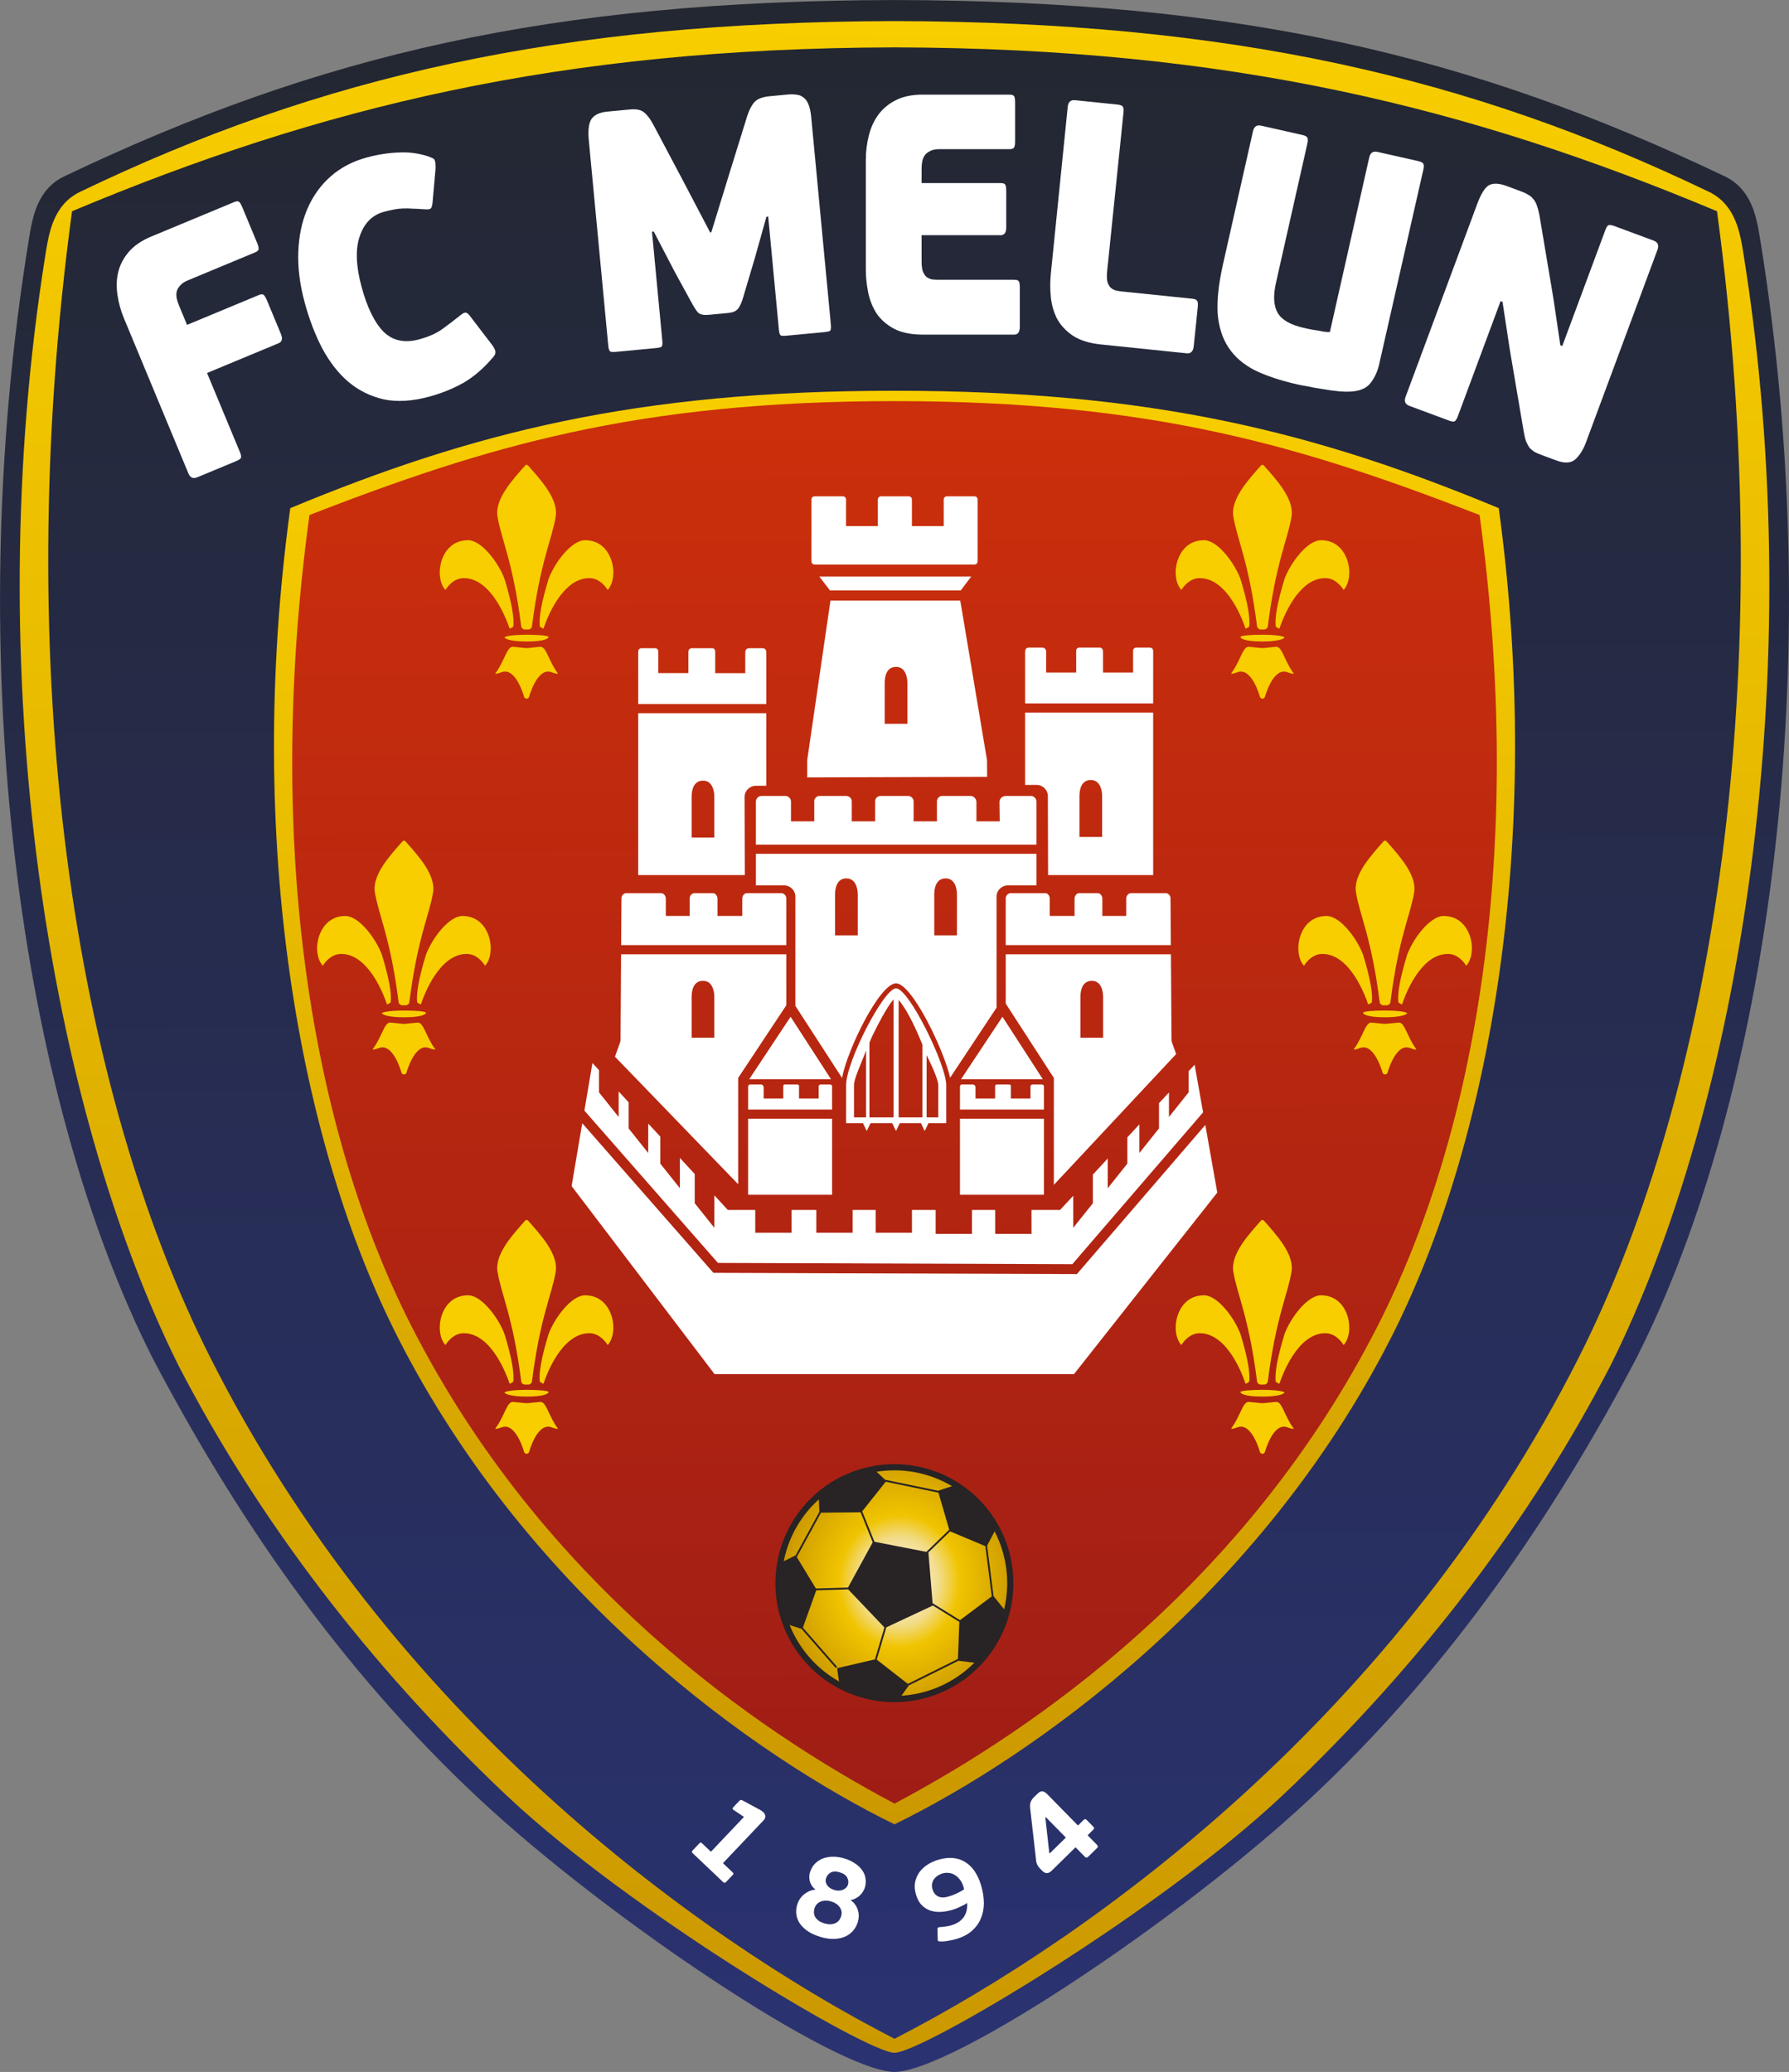 <?xml version="1.0" encoding="UTF-8" standalone="no"?>
<!-- Created with Inkscape (http://www.inkscape.org/) -->

<svg
   id="svg2"
   version="1.1"
   inkscape:version="1.2 (dc2aeda, 2022-05-15)"
   xml:space="preserve"
   width="690.864"
   height="800"
   viewBox="0 0 690.864 800"
   sodipodi:docname="Logo FC Melun.svg"
   xmlns:inkscape="http://www.inkscape.org/namespaces/inkscape"
   xmlns:sodipodi="http://sodipodi.sourceforge.net/DTD/sodipodi-0.dtd"
   xmlns:xlink="http://www.w3.org/1999/xlink"
   xmlns="http://www.w3.org/2000/svg"
   xmlns:svg="http://www.w3.org/2000/svg"
   xmlns:rdf="http://www.w3.org/1999/02/22-rdf-syntax-ns#"
   xmlns:cc="http://creativecommons.org/ns#"
   xmlns:dc="http://purl.org/dc/elements/1.1/"><rect x="0" y="0" width="690.864" height="800" fill="#808080" stroke="none"/><defs
     id="defs6"><linearGradient
       inkscape:collect="always"
       id="linearGradient19167"><stop
         style="stop-color:#ffffff;stop-opacity:1"
         offset="0"
         id="stop19163" /><stop
         style="stop-color:#f2dc8a;stop-opacity:1"
         offset="0.353"
         id="stop26694" /><stop
         style="stop-color:#f0c400;stop-opacity:1"
         offset="0.531"
         id="stop19171" /><stop
         style="stop-color:#cd9b00;stop-opacity:1"
         offset="1"
         id="stop19165" /></linearGradient><linearGradient
       inkscape:collect="always"
       id="linearGradient12782"><stop
         style="stop-color:#cc2f0b;stop-opacity:1"
         offset="0"
         id="stop12778" /><stop
         style="stop-color:#9f1d16;stop-opacity:1"
         offset="1"
         id="stop12780" /></linearGradient><linearGradient
       inkscape:collect="always"
       id="linearGradient9679"><stop
         style="stop-color:#f8ce00;stop-opacity:1;"
         offset="0"
         id="stop9675" /><stop
         style="stop-color:#cb9800;stop-opacity:1"
         offset="1"
         id="stop9677" /></linearGradient><linearGradient
       inkscape:collect="always"
       id="linearGradient5645"><stop
         style="stop-color:#232730;stop-opacity:1"
         offset="0"
         id="stop5641" /><stop
         style="stop-color:#2a3271;stop-opacity:1"
         offset="1"
         id="stop5643" /></linearGradient><linearGradient
       inkscape:collect="always"
       xlink:href="#linearGradient5645"
       id="linearGradient5647"
       x1="-306.222"
       y1="690.428"
       x2="-305.14"
       y2="54.654"
       gradientUnits="userSpaceOnUse" /><linearGradient
       inkscape:collect="always"
       xlink:href="#linearGradient9679"
       id="linearGradient9681"
       x1="-298.653"
       y1="683.94"
       x2="-304.059"
       y2="54.654"
       gradientUnits="userSpaceOnUse" /><linearGradient
       inkscape:collect="always"
       xlink:href="#linearGradient12782"
       id="linearGradient12784"
       x1="-306.238"
       y1="566.253"
       x2="-304.709"
       y2="128.161"
       gradientUnits="userSpaceOnUse" /><linearGradient
       inkscape:collect="always"
       xlink:href="#linearGradient9679"
       id="linearGradient14404"
       x1="-307.767"
       y1="570.076"
       x2="-308.532"
       y2="125.868"
       gradientUnits="userSpaceOnUse" /><radialGradient
       inkscape:collect="always"
       xlink:href="#linearGradient19167"
       id="radialGradient19169"
       cx="-305.14"
       cy="-201.163"
       fx="-305.14"
       fy="-201.163"
       r="35.722"
       gradientUnits="userSpaceOnUse"
       gradientTransform="matrix(0.984,0.014,-0.015,1.076,-8.055,19.492)" /></defs><sodipodi:namedview
     pagecolor="#ffffff"
     bordercolor="#666666"
     borderopacity="1"
     objecttolerance="10"
     gridtolerance="10"
     guidetolerance="10"
     inkscape:pageopacity="0"
     inkscape:pageshadow="2"
     inkscape:window-width="1920"
     inkscape:window-height="893"
     id="namedview4"
     showgrid="false"
     inkscape:zoom="0.73988596"
     inkscape:cx="714.97505"
     inkscape:cy="430.47174"
     inkscape:window-x="0"
     inkscape:window-y="25"
     inkscape:window-maximized="0"
     inkscape:current-layer="g10"
     inkscape:showpageshadow="2"
     inkscape:pagecheckerboard="0"
     inkscape:deskcolor="#d1d1d1" /><g
     id="g10"
     inkscape:groupmode="layer"
     inkscape:label="MelunMag_96-web (glissé(e)s)"
     transform="matrix(1.25,0,0,-1.25,728.535,861.478)"><g
       id="g11016"
       transform="matrix(1.001,0,0,1.001,0.591,-0.699)"
       style="stroke-width:0.999"><path
         id="path1522"
         style="fill:url(#linearGradient5647);fill-opacity:1;stroke:none;stroke-width:0.16;stroke-linecap:butt;stroke-linejoin:miter;stroke-dasharray:none;stroke-opacity:1"
         d="m -306.763,689.183 c -106.342,-0.254 -177.279,-16.738 -256.348,-54.459 -8.262,-4.065 -9.687,-12.479 -10.808,-19.361 -21.376,-131.201 -2.588,-264.799 38.269,-345.43 24.762,-47.059 56.952,-95.15 101.23,-136.327 39.32,-36.565 109.427,-83.469 127.658,-83.775 18.231,0.306 88.34,47.21 127.659,83.775 44.278,41.176 76.468,89.268 101.23,136.327 40.857,80.631 59.645,214.229 38.269,345.43 -1.121,6.882 -2.546,15.296 -10.808,19.361 -79.069,37.721 -150.008,54.206 -256.35,54.459 z" /><path
         id="path1404"
         style="fill:url(#linearGradient9681);fill-opacity:1;stroke:none;stroke-width:0.16;stroke-linecap:butt;stroke-linejoin:miter;stroke-dasharray:none;stroke-opacity:1"
         d="m -306.763,682.684 c -103.413,-0.251 -177.163,-16.999 -251.52,-52.766 -8.034,-4.024 -9.419,-12.351 -10.509,-19.163 -20.788,-129.855 1.29,-263.083 41.022,-342.886 24.08,-46.576 57.896,-91.66 100.955,-132.414 38.237,-36.19 111.706,-79.806 120.053,-79.705 8.347,-0.102 81.818,43.515 120.055,79.705 43.058,40.754 76.873,85.838 100.953,132.414 39.732,79.803 61.811,213.031 41.023,342.886 -1.09,6.811 -2.475,15.139 -10.509,19.163 -74.358,35.767 -148.109,52.514 -251.522,52.766 z m 0,-8.109 c 103.413,-0.248 177.325,-18.472 253.845,-50.572 C -33.667,481.444 -53.767,353.181 -95.502,270.445 -151.026,160.375 -244.618,92.001 -306.763,60.07 -368.909,92.001 -462.499,160.375 -518.022,270.445 c -41.735,82.736 -61.835,210.999 -42.584,353.558 76.52,32.1 150.431,50.324 253.844,50.572 z" /><path
         id="path1287"
         style="fill:url(#linearGradient14404);fill-opacity:1;stroke:none;stroke-width:0.16;stroke-linecap:butt;stroke-linejoin:miter;stroke-dasharray:none;stroke-opacity:1"
         d="m -306.763,568.609 c -79.998,0.016 -130.509,-12.983 -186.484,-36.222 -14.082,-103.208 2.797,-196.261 33.327,-256.159 40.616,-79.687 110.268,-129.025 153.158,-149.989 42.89,20.964 112.543,70.302 153.159,149.989 30.53,59.898 47.408,152.951 33.327,256.159 -55.975,23.239 -106.488,36.238 -186.486,36.222 z" /><path
         id="path523"
         style="fill:url(#linearGradient12784);fill-opacity:1;stroke:none;stroke-width:0.16;stroke-linecap:butt;stroke-linejoin:miter;stroke-dasharray:none;stroke-opacity:1"
         d="m -306.763,565.409 c -79.998,0.016 -126.214,-14.064 -180.567,-35.141 -14.082,-103.208 0.934,-190.358 31.464,-250.256 40.616,-79.687 106.484,-124.788 149.103,-147.373 42.619,22.586 108.488,67.686 149.105,147.373 30.53,59.898 45.546,147.048 31.464,250.256 -54.353,21.077 -100.571,35.157 -180.569,35.141 z" /></g><g
       id="g35553"
       transform="matrix(1.001,0,0,1.001,0.591,-0.699)"
       style="stroke-width:0.999"><g
         id="g11340"
         style="fill:#ffffff;stroke:none;stroke-width:0.999"
         transform="translate(-640)"><path
           d="m 131.218,549.674 q 0.487,-1.172 0.313,-1.703 -0.09,-0.496 -1.519,-1.09 l -11.938,-4.962 q -1.934,-0.804 -2.746,1.15 l -19.896,47.868 q -1.462,3.517 -2.002,7.188 -0.58,3.769 0.213,7.077 0.837,3.441 3.298,6.297 2.461,2.856 6.917,4.708 l 25.557,10.623 q 1.009,0.419 1.423,0.133 0.458,-0.153 1.148,-1.814 l 4.588,-11.039 q 0.528,-1.27 0.395,-1.898 -0.174,-0.531 -1.099,-0.915 l -20.765,-8.631 q -1.681,-0.699 -2.447,-1.704 -0.806,-0.908 -0.985,-1.899 -0.18,-0.991 0.058,-2.038 0.238,-1.047 0.644,-2.024 l 2.518,-6.057 22.111,9.19 q 1.009,0.419 1.423,0.133 0.499,-0.251 1.189,-1.912 l 4.223,-10.16 q 0.934,-2.247 -0.663,-2.911 l -22.111,-9.19 z"
           style="font-weight:900;font-size:150px;line-height:1.25;font-family:'PF BeauSans Pro';-inkscape-font-specification:'PF BeauSans Pro Heavy';white-space:pre;fill:#ffffff;stroke:none;stroke-width:0.799"
           id="path11293" /><path
           d="m 186.517,584.469 q 4.483,1.209 7.317,3.288 2.834,2.079 5.317,4.063 1.153,0.968 1.736,0.906 0.67,-0.038 1.754,-1.609 l 6.258,-8.174 q 1.028,-1.366 1.161,-2.207 0.132,-0.841 -0.669,-1.714 -4.283,-5.099 -9.172,-7.951 -4.916,-2.75 -10.63,-4.29 -7.824,-2.109 -14.017,-0.821 -6.133,1.414 -10.883,5.393 -4.662,4.002 -8.062,10.317 -3.312,6.339 -5.46,14.306 -2.231,8.274 -1.938,15.584 0.292,7.31 2.778,13.13 2.546,5.946 7.192,10.047 4.646,4.101 11.151,5.855 5.098,1.375 9.769,1.538 4.731,0.289 9.287,-1.222 0.841,-0.321 1.275,-0.533 0.522,-0.188 0.66,-0.699 0.198,-0.385 0.215,-1.147 0.077,-0.637 10e-4,-1.753 l -0.819,-9.205 q -0.092,-2.107 -0.597,-2.681 -0.445,-0.449 -2.192,-0.262 -1.923,0.139 -3.44,0.168 -1.544,0.132 -3.033,0.059 -1.401,-0.049 -2.835,-0.326 -1.346,-0.253 -2.928,-0.68 -5.45,-1.469 -7.502,-7.501 -2.079,-5.929 0.537,-15.633 2.589,-9.602 6.751,-13.848 4.25,-4.223 11.019,-2.398 z"
           style="font-weight:900;font-size:150px;line-height:1.25;font-family:'PF BeauSans Pro';-inkscape-font-specification:'PF BeauSans Pro Heavy';white-space:pre;fill:#ffffff;stroke:none;stroke-width:0.799"
           id="path11295" /><path
           d="m 294.251,622.367 -0.544,-0.051 -3.485,-12.445 -3.606,-12.137 q -0.748,-2.727 -1.735,-3.884 -0.907,-1.042 -2.901,-1.231 l -6.073,-0.575 q -2.266,-0.215 -3.262,0.647 -0.916,0.976 -2.253,3.506 l -4.977,9.092 -6.484,12.456 -0.544,-0.051 3.193,-33.703 q 0.14,-1.474 -0.284,-1.833 -0.433,-0.254 -1.521,-0.357 l -12.599,-1.194 q -0.997,-0.095 -1.561,0.065 -0.574,0.264 -0.713,1.739 l -6.007,63.403 q -0.469,4.95 0.912,6.781 1.381,1.831 4.825,2.157 l 6.979,0.661 q 2.9,0.275 4.289,-0.869 1.379,-1.038 2.816,-3.665 l 8.907,-16.796 8.706,-16.603 0.363,0.034 5.453,17.732 5.605,18.065 q 0.919,2.85 2.239,4.357 1.32,1.507 4.765,1.833 l 5.62,0.532 q 1.45,0.137 2.658,-0.067 1.198,-0.099 2.094,-0.864 0.976,-0.651 1.579,-2.188 0.593,-1.432 0.822,-3.854 l 6.077,-64.141 q 0.14,-1.474 -0.284,-1.833 -0.433,-0.254 -1.612,-0.365 l -11.964,-1.133 q -0.997,-0.095 -1.561,0.065 -0.483,0.273 -0.623,1.748 z"
           style="font-weight:900;font-size:150px;line-height:1.25;font-family:'PF BeauSans Pro';-inkscape-font-specification:'PF BeauSans Pro Heavy';white-space:pre;fill:#ffffff;stroke:none;stroke-width:0.799"
           id="path11297" /><path
           d="m 371.91,588.366 q 0,-2.433 -1.73,-2.433 h -28.133 q -5.463,0 -8.922,1.798 -3.369,1.798 -5.372,4.655 -1.912,2.962 -2.64,6.559 -0.728,3.597 -0.728,7.088 v 33.854 q 0,3.809 0.91,7.405 0.91,3.703 2.913,6.453 2.094,2.856 5.463,4.549 3.369,1.693 8.194,1.693 h 26.858 q 1.093,0 1.366,-0.423 0.364,-0.317 0.364,-2.116 v -11.955 q 0,-1.375 -0.364,-1.904 -0.364,-0.423 -1.366,-0.423 h -21.668 q -1.821,0 -2.913,-0.635 -1.093,-0.529 -1.639,-1.375 -0.546,-0.846 -0.728,-1.904 -0.182,-1.058 -0.182,-2.116 v -4.443 h 24.4 q 1.093,0 1.366,-0.423 0.364,-0.423 0.364,-2.222 v -11.002 q 0,-2.433 -1.73,-2.433 h -24.4 v -7.934 q 0,-2.01 0.364,-3.174 0.455,-1.164 1.184,-1.798 0.728,-0.529 1.73,-0.741 1.001,-0.106 2.185,-0.106 h 23.125 q 1.093,0 1.366,-0.423 0.364,-0.317 0.364,-2.116 z"
           style="font-weight:900;font-size:150px;line-height:1.25;font-family:'PF BeauSans Pro';-inkscape-font-specification:'PF BeauSans Pro Heavy';white-space:pre;fill:#ffffff;stroke:none;stroke-width:0.799"
           id="path11299" /><path
           d="m 396.989,582.894 q -5.434,0.56 -8.691,2.703 -3.167,2.134 -4.866,5.181 -1.598,3.142 -1.954,6.795 -0.356,3.653 0.002,7.125 l 5.22,51.575 q 0.228,2.21 2.311,1.995 l 12.951,-1.334 q 1.54,-0.159 1.757,-0.713 0.319,-0.458 0.189,-1.721 l -5.039,-48.935 q -0.206,-1.999 0.037,-3.194 0.334,-1.204 0.993,-1.91 0.67,-0.601 1.645,-0.914 0.985,-0.208 2.163,-0.329 l 21.464,-2.21 q 1.087,-0.112 1.406,-0.57 0.42,-0.362 0.236,-2.151 l -1.225,-11.892 q -0.249,-2.42 -2.151,-2.225 z"
           style="font-weight:900;font-size:150px;line-height:1.25;font-family:'PF BeauSans Pro';-inkscape-font-specification:'PF BeauSans Pro Heavy';white-space:pre;fill:#ffffff;stroke:none;stroke-width:0.799"
           id="path11301" /><path
           d="m 482.82,576.804 q -0.745,-3.302 -2.593,-5.705 -1.736,-2.32 -5.456,-2.674 -1.916,-0.219 -4.473,0.033 -2.557,0.251 -4.978,0.689 -2.445,0.334 -4.576,0.815 -2.066,0.357 -3.043,0.578 -7.904,1.782 -13.286,4.406 -5.269,2.707 -8.12,7.036 -2.85,4.33 -3.323,10.51 -0.361,6.263 1.64,15.138 l 9.262,41.074 q 0.489,2.167 2.531,1.707 l 12.612,-2.844 q 1.51,-0.34 1.66,-0.917 0.262,-0.493 -0.017,-1.731 l -9.681,-42.932 q -1.373,-6.089 0.509,-9.333 1.882,-3.244 8.01,-4.626 0.444,-0.1 1.51,-0.34 1.066,-0.24 2.244,-0.397 1.267,-0.177 2.421,-0.438 1.178,-0.157 1.935,-0.111 l 12.147,53.871 q 0.489,2.167 2.531,1.707 l 12.523,-2.824 q 1.51,-0.34 1.66,-0.917 0.262,-0.493 -0.017,-1.731 z"
           style="font-weight:900;font-size:150px;line-height:1.25;font-family:'PF BeauSans Pro';-inkscape-font-specification:'PF BeauSans Pro Heavy';white-space:pre;fill:#ffffff;stroke:none;stroke-width:0.799"
           id="path11303" /><path
           d="m 520.29,596.264 -13.188,-35.504 q -0.442,-1.19 -0.968,-1.559 -0.403,-0.302 -1.854,0.237 l -12.119,4.502 q -1.963,0.729 -1.189,2.812 l 22.102,59.503 q 1.731,4.661 3.601,5.772 1.955,1.08 5.539,-0.252 l 4.438,-1.648 q 1.28,-0.476 2.145,-1.023 0.902,-0.448 1.486,-1.229 0.706,-0.714 1.143,-1.892 0.437,-1.178 0.823,-3.014 l 4.321,-25.756 2.163,-14.572 0.597,-0.222 13.261,35.702 q 0.442,1.19 0.845,1.492 0.526,0.369 1.976,-0.17 l 12.119,-4.502 q 1.963,-0.729 1.189,-2.812 L 546.621,552.628 q -1.252,-3.372 -3.295,-5.209 -2.005,-1.738 -5.846,-0.311 l -4.438,1.648 q -1.195,0.444 -2.182,0.923 -0.865,0.547 -1.571,1.261 -0.584,0.781 -1.106,1.991 -0.437,1.178 -0.737,2.982 l -4.298,25.296 -2.26,14.833 z"
           style="font-weight:900;font-size:150px;line-height:1.25;font-family:'PF BeauSans Pro';-inkscape-font-specification:'PF BeauSans Pro Heavy';white-space:pre;fill:#ffffff;stroke:none;stroke-width:0.799"
           id="path11305" /></g><g
         id="g9190"
         style="stroke-width:0.999"><g
           id="g9394"
           style="fill:#ffffff;stroke-width:1.158"
           transform="matrix(0.864,0,0,0.861,-496.304,157.455)"><path
             inkscape:connector-curvature="0"
             id="path10768"
             style="fill:#ffffff;fill-opacity:1;fill-rule:nonzero;stroke:none;stroke-width:1.158"
             d="m 311.774,365.477 v 18.703 c 0,0.315 -0.093,1.315 -1.278,1.315 h -4.622 c -1.149,0 -1.278,-0.861 -1.278,-1.223 v -7.716 h -10.736 v 7.67 c 0,0.528 -0.408,1.269 -1.167,1.269 h -7.235 c -1.149,0 -1.186,-1.028 -1.186,-1.149 v -7.791 h -10.736 v 7.476 c 0,0.241 -0.074,1.464 -1.427,1.464 h -4.743 c -0.991,0 -1.334,-0.778 -1.334,-1.445 v -18.573 z" /><path
             inkscape:connector-curvature="0"
             id="path10770"
             style="fill:#ffffff;fill-opacity:1;fill-rule:nonzero;stroke:none;stroke-width:1.158"
             d="m 293.541,317.614 h -8.105 v 14.692 c 0,1.899 0.482,5.716 4.057,5.716 3.576,0 4.048,-4.15 4.048,-5.716 z m -27.512,44.575 v -25.928 l 4.085,0.009 c 2.223,0.009 4.03,-1.788 4.039,-4.011 l 0.083,-28.3 h 37.535 v 58.23 h -45.743 z" /><path
             inkscape:connector-curvature="0"
             id="path10772"
             style="fill:#ffffff;fill-opacity:1;fill-rule:nonzero;stroke:none;stroke-width:1.158"
             d="m 155.01,317.393 h -8.105 v 14.692 c 0,1.899 0.482,5.716 4.057,5.716 3.576,0 4.048,-4.15 4.048,-5.716 z m 10.801,14.525 c 0,2.223 1.788,4.03 4.02,4.039 l 3.733,0.009 v 26.002 h -45.743 v -58.007 h 38.082 l -0.093,27.957 z" /><path
             inkscape:connector-curvature="0"
             id="path10774"
             style="fill:#ffffff;fill-opacity:1;fill-rule:nonzero;stroke:none;stroke-width:1.158"
             d="m 173.568,365.255 v 18.573 c 0,0.667 -0.352,1.445 -1.334,1.445 h -4.743 c -1.352,0 -1.427,-1.223 -1.427,-1.464 v -7.476 H 155.329 v 7.791 c 0,0.12 -0.037,1.149 -1.186,1.149 H 146.899 c -0.75,0 -1.158,-0.741 -1.158,-1.269 v -7.67 h -10.746 v 7.716 c 0,0.361 -0.12,1.223 -1.269,1.223 h -4.632 c -1.186,0 -1.269,-1 -1.269,-1.315 v -18.703 z" /><path
             inkscape:connector-curvature="0"
             id="path10776"
             style="fill:#ffffff;fill-opacity:1;fill-rule:nonzero;stroke:none;stroke-width:1.158"
             d="m 215.868,372.852 c 0,1.908 0.472,5.716 4.048,5.716 3.576,0 4.057,-4.15 4.057,-5.716 v -14.692 h -8.105 z m 36.6,-33.682 c -0.009,2.038 -0.037,4.039 -0.046,5.966 l -9.56,57.202 h -46.363 l -8.319,-57.257 v -6.114 l 64.288,0.204 z" /><path
             inkscape:connector-curvature="0"
             id="path10778"
             style="fill:#ffffff;fill-opacity:1;fill-rule:nonzero;stroke:none;stroke-width:1.158"
             d="m 192.516,410.957 3.798,-4.984 h 46.715 l 3.752,4.984 z" /><path
             inkscape:connector-curvature="0"
             id="path10780"
             style="fill:#ffffff;fill-opacity:1;fill-rule:nonzero;stroke:none;stroke-width:1.158"
             d="m 247.919,415.251 c 0.639,0 1.149,0.509 1.149,1.149 v 22.158 c 0,0.639 -0.509,1.149 -1.149,1.149 h -9.819 c -0.639,0 -1.149,-0.509 -1.149,-1.149 v -9.523 h -11.357 v 9.523 c 0,0.639 -0.519,1.149 -1.158,1.149 h -9.866 c -0.639,0 -1.149,-0.509 -1.149,-1.149 v -9.523 h -11.357 v 9.523 c 0,0.639 -0.519,1.149 -1.158,1.149 h -10.06 c -0.639,0 -1.149,-0.509 -1.149,-1.149 v -22.158 c 0,-0.639 0.509,-1.149 1.149,-1.149 z" /><path
             inkscape:connector-curvature="0"
             id="path10782"
             style="fill:#ffffff;fill-opacity:1;fill-rule:nonzero;stroke:none;stroke-width:1.158"
             d="m 229.333,243.162 v -26.039 h -8.485 v 42.084 l 0.639,-0.797 c 2.881,-3.65 5.845,-10.236 7.818,-15.109 l 0.028,-0.139 z m 1.51,-3.733 0.676,-1.38 c 0.361,-0.732 3.492,-7.216 3.492,-9.375 v -11.551 h -4.169 z M 219.051,217.123 h -8.633 v 26.632 c 0.278,1.408 5.586,11.95 8.004,14.877 l 0.63,0.76 z m -9.828,0 h -4.317 v 11.551 c 0,1.677 1.269,4.798 2.612,8.105 0.343,0.843 0.685,1.704 1.019,2.529 l 0.685,1.76 z m 10.69,46.243 c -4.335,0 -17.823,-26.262 -17.823,-34.691 v -13.626 h 6.012 l 1.352,-2.807 1.362,2.807 h 7.735 l 1.352,-2.807 1.362,2.807 h 7.54 l 1.352,-2.807 1.352,2.807 h 6.345 v 13.626 c 0,7.253 -13.33,34.691 -17.943,34.691" /><path
             inkscape:connector-curvature="0"
             id="path10784"
             style="fill:#ffffff;fill-opacity:1;fill-rule:nonzero;stroke:none;stroke-width:1.158"
             d="m 241.683,282.353 h -8.105 v 14.692 c 0,1.899 0.482,5.716 4.057,5.716 3.576,0 4.048,-4.15 4.048,-5.716 z m -35.432,0 h -8.105 v 14.692 c 0,1.899 0.472,5.716 4.048,5.716 3.566,0 4.057,-4.15 4.057,-5.716 z m -36.387,29.235 v -11.329 h 10.069 c 2.223,0 4.03,-1.806 4.03,-4.03 v -39.147 l 16.378,-25.382 0.287,-0.445 v 0 c 1.945,10.329 13.506,33.895 19.286,33.895 5.716,0 17.174,-24.029 19.323,-33.821 l 0.259,0.38 16.331,24.733 v 39.786 c 0,2.223 1.806,4.03 4.039,4.03 h 10.208 v 11.329 z" /><path
             inkscape:connector-curvature="0"
             id="path10786"
             style="fill:#ffffff;fill-opacity:1;fill-rule:nonzero;stroke:none;stroke-width:1.158"
             d="m 268.052,332.305 h -8.809 c -1.445,0 -2.381,-1.019 -2.381,-2.149 0,-0.945 0.093,-6.948 0.093,-6.948 h -8.319 v 6.929 c 0,1.13 -0.945,2.168 -2.094,2.168 h -10.116 c -1.158,0 -1.899,-0.954 -1.899,-1.955 v -7.142 h -8.328 v 7.161 c 0,1.01 -0.852,1.936 -2.038,1.936 h -9.699 c -0.556,0 -1.056,-0.185 -1.427,-0.528 -0.371,-0.343 -0.593,-0.824 -0.593,-1.445 v -7.124 h -8.337 v 7.225 c 0,0.862 -0.723,1.871 -2.094,1.871 h -9.467 c -0.945,0 -1.834,-0.843 -1.834,-1.908 v -7.188 h -8.319 v 7.105 c 0,1.084 -0.88,1.992 -2.01,1.992 h -8.513 c -1.112,0 -2.01,-0.899 -2.01,-2.019 v -15.414 h 100.211 v 15.414 c 0,1.121 -0.908,2.019 -2.019,2.019" /><path
             inkscape:connector-curvature="0"
             id="path10788"
             style="fill:#ffffff;fill-opacity:1;fill-rule:nonzero;stroke:none;stroke-width:1.158"
             d="m 293.895,245.65 h -8.105 v 14.692 c 0,1.899 0.482,5.716 4.057,5.716 3.576,0 4.048,-4.15 4.048,-5.716 z m 24.604,-1.723 c -0.12,0.324 -0.176,0.648 -0.176,0.973 l -0.213,30.662 h -59.008 v -17.656 l 0.333,-0.519 16.572,-25.687 0.287,-0.445 v -0.528 -37.785 h 0.009 l 43.677,46.873 -1.482,4.113 z" /><path
             inkscape:connector-curvature="0"
             id="path10790"
             style="fill:#ffffff;fill-opacity:1;fill-rule:nonzero;stroke:none;stroke-width:1.158"
             d="m 318.088,278.846 -0.12,16.859 c 0,0.815 -0.723,1.769 -1.667,1.769 h -12.431 c -1.13,0 -1.732,-1.13 -1.732,-1.945 v -6.206 h -8.522 v 6.253 c 0,0.787 -0.537,1.899 -1.751,1.899 h -6.633 c -0.76,0 -1.547,-0.982 -1.547,-1.945 v -6.206 h -8.865 v 6.206 c 0,1.056 -0.723,1.945 -1.584,1.945 h -12.376 c -0.889,0 -1.76,-0.88 -1.76,-1.788 v -16.841 z" /><path
             inkscape:connector-curvature="0"
             id="path10792"
             style="fill:#ffffff;fill-opacity:1;fill-rule:nonzero;stroke:none;stroke-width:1.158"
             d="m 146.907,245.65 v 14.692 c 0,1.899 0.472,5.716 4.048,5.716 3.576,0 4.057,-4.15 4.057,-5.716 v -14.692 z m 16.628,-14.923 v 0.547 l 0.296,0.445 16.887,25.567 v 18.277 H 121.711 L 121.507,244.899 c 0,-0.324 -0.065,-0.648 -0.176,-0.973 l -1.816,-5.058 44.02,-45.715 z" /><path
             inkscape:connector-curvature="0"
             id="path10794"
             style="fill:#ffffff;fill-opacity:1;fill-rule:nonzero;stroke:none;stroke-width:1.158"
             d="m 180.715,278.846 v 16.841 c 0,0.908 -0.871,1.788 -1.751,1.788 h -12.367 c -0.862,0 -1.593,-0.889 -1.593,-1.945 v -6.206 h -8.865 v 6.206 c 0,0.963 -0.778,1.945 -1.556,1.945 h -6.614 c -1.214,0 -1.751,-1.112 -1.751,-1.899 v -6.253 h -8.541 v 6.206 c 0,0.815 -0.602,1.945 -1.723,1.945 h -12.431 c -0.945,0 -1.677,-0.954 -1.677,-1.769 v -0.009 l -0.12,-16.85 h 58.989 z" /><path
             inkscape:connector-curvature="0"
             id="path10796"
             style="fill:#ffffff;fill-opacity:1;fill-rule:nonzero;stroke:none;stroke-width:1.158"
             d="m 197.073,216.643 h -29.986 v -27.262 h 29.986 z" /><path
             inkscape:connector-curvature="0"
             id="path10798"
             style="fill:#ffffff;fill-opacity:1;fill-rule:nonzero;stroke:none;stroke-width:1.158"
             d="m 197.073,219.921 v 8.43 c 0,0.157 -0.25,0.547 -0.732,0.547 h -3.381 c -0.445,0 -0.676,-0.454 -0.685,-0.574 v -4.437 h -7.012 v 4.428 c 0,0.584 -0.472,0.584 -0.621,0.584 h -4.372 c -0.213,0 -0.63,0 -0.63,-0.75 v -4.261 h -7.003 v 4.085 c 0,0.324 -0.343,0.926 -0.991,0.926 h -3.835 c -0.593,0 -0.723,-0.472 -0.723,-0.862 v -8.115 z" /><path
             inkscape:connector-curvature="0"
             id="path10800"
             style="fill:#ffffff;fill-opacity:1;fill-rule:nonzero;stroke:none;stroke-width:1.158"
             d="m 182.255,253.173 -14.784,-22.39 h 29.226 z" /><path
             inkscape:connector-curvature="0"
             id="path10802"
             style="fill:#ffffff;fill-opacity:1;fill-rule:nonzero;stroke:none;stroke-width:1.158"
             d="M 272.746,216.643 H 242.76 V 189.381 H 272.746 Z" /><path
             inkscape:connector-curvature="0"
             id="path10804"
             style="fill:#ffffff;fill-opacity:1;fill-rule:nonzero;stroke:none;stroke-width:1.158"
             d="m 272.743,219.921 v 8.43 c 0,0.157 -0.25,0.547 -0.732,0.547 h -3.381 c -0.445,0 -0.676,-0.454 -0.685,-0.574 v -4.437 h -7.012 v 4.428 c 0,0.584 -0.472,0.584 -0.621,0.584 h -4.372 c -0.213,0 -0.63,0 -0.63,-0.75 v -4.261 h -7.003 v 4.085 c 0,0.269 -0.287,0.926 -0.991,0.926 h -3.826 c -0.602,0 -0.732,-0.472 -0.732,-0.862 v -8.115 z" /><path
             inkscape:connector-curvature="0"
             id="path10806"
             style="fill:#ffffff;fill-opacity:1;fill-rule:nonzero;stroke:none;stroke-width:1.158"
             d="M 257.931,253.173 243.137,230.784 h 29.226 z" /><path
             inkscape:connector-curvature="0"
             id="path10808"
             style="fill:#ffffff;fill-opacity:1;fill-rule:nonzero;stroke:none;stroke-width:1.158"
             d="m 330.395,214.395 -45.863,-53.431 -129.854,0.445 -46.845,53.607 -3.798,-22.519 51.078,-67.419 h 128.354 l 51.208,65.094 z" /><path
             inkscape:connector-curvature="0"
             id="path10810"
             style="fill:#ffffff;fill-opacity:1;fill-rule:nonzero;stroke:none;stroke-width:1.158"
             d="m 156.301,164.957 126.603,-0.445 46.697,54.404 -3.02,17.072 -2.158,-2.344 v -7.568 l -7.012,-8.819 v 8.791 l -3.557,-3.844 v -9.041 l -7.012,-8.819 v 10.264 l -4.289,-4.65 v -9.412 l -7.012,-8.819 v 10.644 l -5.308,-5.753 v -10.273 l -7.022,-8.819 v 11.496 l -4.687,-5.076 h -10.218 v -8.578 h -12.978 v 8.578 h -8.281 v -8.578 H 234.068 v 8.578 h -8.457 v -8.18 h -12.969 v 8.18 h -8.226 v -8.18 h -12.978 v 8.18 h -8.837 v -8.18 h -12.969 v 8.18 h -9.801 l -4.808,5.234 v -11.653 l -7.012,8.819 v 10.468 l -5.299,5.771 V 191.728 l -7.012,8.819 v 9.68 l -4.298,4.669 v -10.551 l -7.012,8.819 v 9.365 l -3.557,3.881 v -9.152 l -7.012,8.819 v 7.957 l -2.353,2.557 -2.872,-17.045 z" /></g><g
           id="g2957"
           style="fill:#f8ce00;fill-opacity:1;stroke-width:0.999"><g
             style="fill:#f8ce00;fill-opacity:1;stroke:none;stroke-width:1.155"
             id="g1232"
             transform="matrix(0.875,0,0,0.855,-534.92,44.22)"><path
               style="fill:#f8ce00;fill-opacity:1;fill-rule:nonzero;stroke:none;stroke-width:1.155"
               d="m 116.321,405.807 c -0.926,1.501 -3.085,4.261 -6.475,4.261 -9.819,0 -15.211,-15.285 -16.155,-18.221 -0.222,0.046 -0.648,0.213 -1.306,0.76 -0.343,3.233 0.519,8.513 3.094,17.156 2.195,6.003 8.133,13.997 12.858,13.997 6.253,0 8.569,-5.03 9.273,-7.198 1.325,-4.057 0.741,-8.541 -1.288,-10.755"
               id="path1222"
               inkscape:connector-curvature="0" /><path
               style="fill:#f8ce00;fill-opacity:1;fill-rule:nonzero;stroke:none;stroke-width:1.155"
               d="m 57.813,416.562 c 0.704,2.168 3.029,7.198 9.273,7.198 4.715,0 10.662,-7.994 12.858,-13.997 2.566,-8.643 3.437,-13.923 3.103,-17.156 -0.667,-0.547 -1.093,-0.713 -1.306,-0.76 -0.954,2.936 -6.355,18.221 -16.165,18.221 -3.39,0 -5.549,-2.76 -6.475,-4.261 -2.029,2.214 -2.612,6.697 -1.288,10.755"
               id="path1224"
               inkscape:connector-curvature="0" /><path
               style="fill:#f8ce00;fill-opacity:1;fill-rule:nonzero;stroke:none;stroke-width:1.155"
               d="m 87.836,387.206 c -5.123,0 -7.263,0.75 -7.837,1.343 -0.454,0.472 2.668,1.093 7.818,1.093 3.854,0 7.791,-0.287 7.679,-0.843 -0.074,-0.398 -1.167,-1.593 -7.661,-1.593"
               id="path1226"
               inkscape:connector-curvature="0" /><path
               style="fill:#f8ce00;fill-opacity:1;fill-rule:nonzero;stroke:none;stroke-width:1.155"
               d="m 96.349,376.174 c -4.984,1.658 -7.791,-9.115 -7.791,-9.115 0,0 -0.787,-1.139 -1.658,0 0,0 -2.807,10.773 -7.781,9.115 0,0 -2.816,-1.065 -2.344,-0.398 3.279,4.576 3.955,9.514 6.086,9.514 l 3.372,-0.333 c 0.871,-0.139 1.843,-0.213 3.001,0 l 3.363,0.333 c 2.121,0 2.816,-4.937 6.086,-9.514 0.472,-0.667 -2.334,0.398 -2.334,0.398"
               id="path1228"
               inkscape:connector-curvature="0" /><path
               style="fill:#f8ce00;fill-opacity:1;fill-rule:nonzero;stroke:none;stroke-width:1.155"
               d="m 87.15,450.633 c 0,0 0.528,0.75 1.167,0 4.196,-4.873 10.671,-11.959 9.68,-18.314 -1.278,-8.17 -5.493,-16.248 -8.374,-39.666 -0.083,-0.602 -0.685,-1.121 -1.278,-1.121 h -1.214 c -0.611,0 -1.214,0.519 -1.297,1.121 -2.881,23.418 -7.096,31.496 -8.374,39.666 -0.991,6.355 5.493,13.441 9.69,18.314"
               id="path1230"
               inkscape:connector-curvature="0" /></g><g
             style="fill:#f8ce00;fill-opacity:1;stroke:none;stroke-width:1.155"
             id="g2628"
             transform="matrix(-0.875,0,0,0.855,-78.605,44.22)"><path
               style="fill:#f8ce00;fill-opacity:1;fill-rule:nonzero;stroke:none;stroke-width:1.155"
               d="m 116.321,405.807 c -0.926,1.501 -3.085,4.261 -6.475,4.261 -9.819,0 -15.211,-15.285 -16.155,-18.221 -0.222,0.046 -0.648,0.213 -1.306,0.76 -0.343,3.233 0.519,8.513 3.094,17.156 2.195,6.003 8.133,13.997 12.858,13.997 6.253,0 8.569,-5.03 9.273,-7.198 1.325,-4.057 0.741,-8.541 -1.288,-10.755"
               id="path2618"
               inkscape:connector-curvature="0" /><path
               style="fill:#f8ce00;fill-opacity:1;fill-rule:nonzero;stroke:none;stroke-width:1.155"
               d="m 57.813,416.562 c 0.704,2.168 3.029,7.198 9.273,7.198 4.715,0 10.662,-7.994 12.858,-13.997 2.566,-8.643 3.437,-13.923 3.103,-17.156 -0.667,-0.547 -1.093,-0.713 -1.306,-0.76 -0.954,2.936 -6.355,18.221 -16.165,18.221 -3.39,0 -5.549,-2.76 -6.475,-4.261 -2.029,2.214 -2.612,6.697 -1.288,10.755"
               id="path2620"
               inkscape:connector-curvature="0" /><path
               style="fill:#f8ce00;fill-opacity:1;fill-rule:nonzero;stroke:none;stroke-width:1.155"
               d="m 87.836,387.206 c -5.123,0 -7.263,0.75 -7.837,1.343 -0.454,0.472 2.668,1.093 7.818,1.093 3.854,0 7.791,-0.287 7.679,-0.843 -0.074,-0.398 -1.167,-1.593 -7.661,-1.593"
               id="path2622"
               inkscape:connector-curvature="0" /><path
               style="fill:#f8ce00;fill-opacity:1;fill-rule:nonzero;stroke:none;stroke-width:1.155"
               d="m 96.349,376.174 c -4.984,1.658 -7.791,-9.115 -7.791,-9.115 0,0 -0.787,-1.139 -1.658,0 0,0 -2.807,10.773 -7.781,9.115 0,0 -2.816,-1.065 -2.344,-0.398 3.279,4.576 3.955,9.514 6.086,9.514 l 3.372,-0.333 c 0.871,-0.139 1.843,-0.213 3.001,0 l 3.363,0.333 c 2.121,0 2.816,-4.937 6.086,-9.514 0.472,-0.667 -2.334,0.398 -2.334,0.398"
               id="path2624"
               inkscape:connector-curvature="0" /><path
               style="fill:#f8ce00;fill-opacity:1;fill-rule:nonzero;stroke:none;stroke-width:1.155"
               d="m 87.15,450.633 c 0,0 0.528,0.75 1.167,0 4.196,-4.873 10.671,-11.959 9.68,-18.314 -1.278,-8.17 -5.493,-16.248 -8.374,-39.666 -0.083,-0.602 -0.685,-1.121 -1.278,-1.121 h -1.214 c -0.611,0 -1.214,0.519 -1.297,1.121 -2.881,23.418 -7.096,31.496 -8.374,39.666 -0.991,6.355 5.493,13.441 9.69,18.314"
               id="path2626"
               inkscape:connector-curvature="0" /></g><g
             style="fill:#f8ce00;fill-opacity:1;stroke:none;stroke-width:1.155"
             id="g1220"
             transform="matrix(0.875,0,0,0.855,-497.076,160.184)"><path
               style="fill:#f8ce00;fill-opacity:1;fill-rule:nonzero;stroke:none;stroke-width:1.155"
               d="m 116.321,405.807 c -0.926,1.501 -3.085,4.261 -6.475,4.261 -9.819,0 -15.211,-15.285 -16.155,-18.221 -0.222,0.046 -0.648,0.213 -1.306,0.76 -0.343,3.233 0.519,8.513 3.094,17.156 2.195,6.003 8.133,13.997 12.858,13.997 6.253,0 8.569,-5.03 9.273,-7.198 1.325,-4.057 0.741,-8.541 -1.288,-10.755"
               id="path1210"
               inkscape:connector-curvature="0" /><path
               style="fill:#f8ce00;fill-opacity:1;fill-rule:nonzero;stroke:none;stroke-width:1.155"
               d="m 57.813,416.562 c 0.704,2.168 3.029,7.198 9.273,7.198 4.715,0 10.662,-7.994 12.858,-13.997 2.566,-8.643 3.437,-13.923 3.103,-17.156 -0.667,-0.547 -1.093,-0.713 -1.306,-0.76 -0.954,2.936 -6.355,18.221 -16.165,18.221 -3.39,0 -5.549,-2.76 -6.475,-4.261 -2.029,2.214 -2.612,6.697 -1.288,10.755"
               id="path1212"
               inkscape:connector-curvature="0" /><path
               style="fill:#f8ce00;fill-opacity:1;fill-rule:nonzero;stroke:none;stroke-width:1.155"
               d="m 87.836,387.206 c -5.123,0 -7.263,0.75 -7.837,1.343 -0.454,0.472 2.668,1.093 7.818,1.093 3.854,0 7.791,-0.287 7.679,-0.843 -0.074,-0.398 -1.167,-1.593 -7.661,-1.593"
               id="path1214"
               inkscape:connector-curvature="0" /><path
               style="fill:#f8ce00;fill-opacity:1;fill-rule:nonzero;stroke:none;stroke-width:1.155"
               d="m 96.349,376.174 c -4.984,1.658 -7.791,-9.115 -7.791,-9.115 0,0 -0.787,-1.139 -1.658,0 0,0 -2.807,10.773 -7.781,9.115 0,0 -2.816,-1.065 -2.344,-0.398 3.279,4.576 3.955,9.514 6.086,9.514 l 3.372,-0.333 c 0.871,-0.139 1.843,-0.213 3.001,0 l 3.363,0.333 c 2.121,0 2.816,-4.937 6.086,-9.514 0.472,-0.667 -2.334,0.398 -2.334,0.398"
               id="path1216"
               inkscape:connector-curvature="0" /><path
               style="fill:#f8ce00;fill-opacity:1;fill-rule:nonzero;stroke:none;stroke-width:1.155"
               d="m 87.15,450.633 c 0,0 0.528,0.75 1.167,0 4.196,-4.873 10.671,-11.959 9.68,-18.314 -1.278,-8.17 -5.493,-16.248 -8.374,-39.666 -0.083,-0.602 -0.685,-1.121 -1.278,-1.121 h -1.214 c -0.611,0 -1.214,0.519 -1.297,1.121 -2.881,23.418 -7.096,31.496 -8.374,39.666 -0.991,6.355 5.493,13.441 9.69,18.314"
               id="path1218"
               inkscape:connector-curvature="0" /></g><g
             style="fill:#f8ce00;fill-opacity:1;stroke:none;stroke-width:1.155"
             id="g1244"
             transform="matrix(0.875,0,0,0.855,-497.076,-72.825)"><path
               style="fill:#f8ce00;fill-opacity:1;fill-rule:nonzero;stroke:none;stroke-width:1.155"
               d="m 116.321,405.807 c -0.926,1.501 -3.085,4.261 -6.475,4.261 -9.819,0 -15.211,-15.285 -16.155,-18.221 -0.222,0.046 -0.648,0.213 -1.306,0.76 -0.343,3.233 0.519,8.513 3.094,17.156 2.195,6.003 8.133,13.997 12.858,13.997 6.253,0 8.569,-5.03 9.273,-7.198 1.325,-4.057 0.741,-8.541 -1.288,-10.755"
               id="path1234"
               inkscape:connector-curvature="0" /><path
               style="fill:#f8ce00;fill-opacity:1;fill-rule:nonzero;stroke:none;stroke-width:1.155"
               d="m 57.813,416.562 c 0.704,2.168 3.029,7.198 9.273,7.198 4.715,0 10.662,-7.994 12.858,-13.997 2.566,-8.643 3.437,-13.923 3.103,-17.156 -0.667,-0.547 -1.093,-0.713 -1.306,-0.76 -0.954,2.936 -6.355,18.221 -16.165,18.221 -3.39,0 -5.549,-2.76 -6.475,-4.261 -2.029,2.214 -2.612,6.697 -1.288,10.755"
               id="path1236"
               inkscape:connector-curvature="0" /><path
               style="fill:#f8ce00;fill-opacity:1;fill-rule:nonzero;stroke:none;stroke-width:1.155"
               d="m 87.836,387.206 c -5.123,0 -7.263,0.75 -7.837,1.343 -0.454,0.472 2.668,1.093 7.818,1.093 3.854,0 7.791,-0.287 7.679,-0.843 -0.074,-0.398 -1.167,-1.593 -7.661,-1.593"
               id="path1238"
               inkscape:connector-curvature="0" /><path
               style="fill:#f8ce00;fill-opacity:1;fill-rule:nonzero;stroke:none;stroke-width:1.155"
               d="m 96.349,376.174 c -4.984,1.658 -7.791,-9.115 -7.791,-9.115 0,0 -0.787,-1.139 -1.658,0 0,0 -2.807,10.773 -7.781,9.115 0,0 -2.816,-1.065 -2.344,-0.398 3.279,4.576 3.955,9.514 6.086,9.514 l 3.372,-0.333 c 0.871,-0.139 1.843,-0.213 3.001,0 l 3.363,0.333 c 2.121,0 2.816,-4.937 6.086,-9.514 0.472,-0.667 -2.334,0.398 -2.334,0.398"
               id="path1240"
               inkscape:connector-curvature="0" /><path
               style="fill:#f8ce00;fill-opacity:1;fill-rule:nonzero;stroke:none;stroke-width:1.155"
               d="m 87.15,450.633 c 0,0 0.528,0.75 1.167,0 4.196,-4.873 10.671,-11.959 9.68,-18.314 -1.278,-8.17 -5.493,-16.248 -8.374,-39.666 -0.083,-0.602 -0.685,-1.121 -1.278,-1.121 h -1.214 c -0.611,0 -1.214,0.519 -1.297,1.121 -2.881,23.418 -7.096,31.496 -8.374,39.666 -0.991,6.355 5.493,13.441 9.69,18.314"
               id="path1242"
               inkscape:connector-curvature="0" /></g><g
             style="fill:#f8ce00;fill-opacity:1;stroke:none;stroke-width:1.155"
             id="g2616"
             transform="matrix(-0.875,0,0,0.855,-116.449,160.184)"><path
               style="fill:#f8ce00;fill-opacity:1;fill-rule:nonzero;stroke:none;stroke-width:1.155"
               d="m 116.321,405.807 c -0.926,1.501 -3.085,4.261 -6.475,4.261 -9.819,0 -15.211,-15.285 -16.155,-18.221 -0.222,0.046 -0.648,0.213 -1.306,0.76 -0.343,3.233 0.519,8.513 3.094,17.156 2.195,6.003 8.133,13.997 12.858,13.997 6.253,0 8.569,-5.03 9.273,-7.198 1.325,-4.057 0.741,-8.541 -1.288,-10.755"
               id="path2606"
               inkscape:connector-curvature="0" /><path
               style="fill:#f8ce00;fill-opacity:1;fill-rule:nonzero;stroke:none;stroke-width:1.155"
               d="m 57.813,416.562 c 0.704,2.168 3.029,7.198 9.273,7.198 4.715,0 10.662,-7.994 12.858,-13.997 2.566,-8.643 3.437,-13.923 3.103,-17.156 -0.667,-0.547 -1.093,-0.713 -1.306,-0.76 -0.954,2.936 -6.355,18.221 -16.165,18.221 -3.39,0 -5.549,-2.76 -6.475,-4.261 -2.029,2.214 -2.612,6.697 -1.288,10.755"
               id="path2608"
               inkscape:connector-curvature="0" /><path
               style="fill:#f8ce00;fill-opacity:1;fill-rule:nonzero;stroke:none;stroke-width:1.155"
               d="m 87.836,387.206 c -5.123,0 -7.263,0.75 -7.837,1.343 -0.454,0.472 2.668,1.093 7.818,1.093 3.854,0 7.791,-0.287 7.679,-0.843 -0.074,-0.398 -1.167,-1.593 -7.661,-1.593"
               id="path2610"
               inkscape:connector-curvature="0" /><path
               style="fill:#f8ce00;fill-opacity:1;fill-rule:nonzero;stroke:none;stroke-width:1.155"
               d="m 96.349,376.174 c -4.984,1.658 -7.791,-9.115 -7.791,-9.115 0,0 -0.787,-1.139 -1.658,0 0,0 -2.807,10.773 -7.781,9.115 0,0 -2.816,-1.065 -2.344,-0.398 3.279,4.576 3.955,9.514 6.086,9.514 l 3.372,-0.333 c 0.871,-0.139 1.843,-0.213 3.001,0 l 3.363,0.333 c 2.121,0 2.816,-4.937 6.086,-9.514 0.472,-0.667 -2.334,0.398 -2.334,0.398"
               id="path2612"
               inkscape:connector-curvature="0" /><path
               style="fill:#f8ce00;fill-opacity:1;fill-rule:nonzero;stroke:none;stroke-width:1.155"
               d="m 87.15,450.633 c 0,0 0.528,0.75 1.167,0 4.196,-4.873 10.671,-11.959 9.68,-18.314 -1.278,-8.17 -5.493,-16.248 -8.374,-39.666 -0.083,-0.602 -0.685,-1.121 -1.278,-1.121 h -1.214 c -0.611,0 -1.214,0.519 -1.297,1.121 -2.881,23.418 -7.096,31.496 -8.374,39.666 -0.991,6.355 5.493,13.441 9.69,18.314"
               id="path2614"
               inkscape:connector-curvature="0" /></g><g
             style="fill:#f8ce00;fill-opacity:1;stroke:none;stroke-width:1.155"
             id="g2640"
             transform="matrix(-0.875,0,0,0.855,-116.449,-72.825)"><path
               style="fill:#f8ce00;fill-opacity:1;fill-rule:nonzero;stroke:none;stroke-width:1.155"
               d="m 116.321,405.807 c -0.926,1.501 -3.085,4.261 -6.475,4.261 -9.819,0 -15.211,-15.285 -16.155,-18.221 -0.222,0.046 -0.648,0.213 -1.306,0.76 -0.343,3.233 0.519,8.513 3.094,17.156 2.195,6.003 8.133,13.997 12.858,13.997 6.253,0 8.569,-5.03 9.273,-7.198 1.325,-4.057 0.741,-8.541 -1.288,-10.755"
               id="path2630"
               inkscape:connector-curvature="0" /><path
               style="fill:#f8ce00;fill-opacity:1;fill-rule:nonzero;stroke:none;stroke-width:1.155"
               d="m 57.813,416.562 c 0.704,2.168 3.029,7.198 9.273,7.198 4.715,0 10.662,-7.994 12.858,-13.997 2.566,-8.643 3.437,-13.923 3.103,-17.156 -0.667,-0.547 -1.093,-0.713 -1.306,-0.76 -0.954,2.936 -6.355,18.221 -16.165,18.221 -3.39,0 -5.549,-2.76 -6.475,-4.261 -2.029,2.214 -2.612,6.697 -1.288,10.755"
               id="path2632"
               inkscape:connector-curvature="0" /><path
               style="fill:#f8ce00;fill-opacity:1;fill-rule:nonzero;stroke:none;stroke-width:1.155"
               d="m 87.836,387.206 c -5.123,0 -7.263,0.75 -7.837,1.343 -0.454,0.472 2.668,1.093 7.818,1.093 3.854,0 7.791,-0.287 7.679,-0.843 -0.074,-0.398 -1.167,-1.593 -7.661,-1.593"
               id="path2634"
               inkscape:connector-curvature="0" /><path
               style="fill:#f8ce00;fill-opacity:1;fill-rule:nonzero;stroke:none;stroke-width:1.155"
               d="m 96.349,376.174 c -4.984,1.658 -7.791,-9.115 -7.791,-9.115 0,0 -0.787,-1.139 -1.658,0 0,0 -2.807,10.773 -7.781,9.115 0,0 -2.816,-1.065 -2.344,-0.398 3.279,4.576 3.955,9.514 6.086,9.514 l 3.372,-0.333 c 0.871,-0.139 1.843,-0.213 3.001,0 l 3.363,0.333 c 2.121,0 2.816,-4.937 6.086,-9.514 0.472,-0.667 -2.334,0.398 -2.334,0.398"
               id="path2636"
               inkscape:connector-curvature="0" /><path
               style="fill:#f8ce00;fill-opacity:1;fill-rule:nonzero;stroke:none;stroke-width:1.155"
               d="m 87.15,450.633 c 0,0 0.528,0.75 1.167,0 4.196,-4.873 10.671,-11.959 9.68,-18.314 -1.278,-8.17 -5.493,-16.248 -8.374,-39.666 -0.083,-0.602 -0.685,-1.121 -1.278,-1.121 h -1.214 c -0.611,0 -1.214,0.519 -1.297,1.121 -2.881,23.418 -7.096,31.496 -8.374,39.666 -0.991,6.355 5.493,13.441 9.69,18.314"
               id="path2638"
               inkscape:connector-curvature="0" /></g></g></g><g
         id="g34013"
         style="stroke-width:0.999"><circle
           style="fill:url(#radialGradient19169);fill-opacity:1;stroke:none;stroke-width:0.302;stroke-linecap:round;stroke-linejoin:round;stroke-dasharray:none;stroke-opacity:1"
           id="circle4892"
           cx="-306.799"
           cy="-200.665"
           r="35.722"
           transform="scale(1,-1)" /><path
           id="path4625"
           style="fill:#282324;fill-opacity:1;stroke-width:0.08;stroke-linecap:round;stroke-linejoin:round"
           d="m -313.089,235.805 a 35.722,35.722 0 0 1 -17.079,-8.155 l 0.219,-4.977 -7.328,-13.435 -4.667,-2.31 a 35.722,35.722 0 0 1 -0.577,-6.263 35.722,35.722 0 0 1 2.305,-12.579 l 4.757,-1.522 10.558,-12.086 0.421,0.366 -10.565,12.096 4.131,11.516 9.848,0.29 11.19,-11.746 -2.932,-9.866 -11.672,-2.709 0.738,-5.182 a 35.722,35.722 0 0 1 16.945,-4.301 35.722,35.722 0 0 1 1.499,0.057 l 2.991,4.123 15.274,7.599 6.026,-0.749 a 35.722,35.722 0 0 1 8.774,15.765 l -3.961,4.919 -1.984,15.583 2.824,5.374 a 35.722,35.722 0 0 1 -12.519,13.345 l -5.414,-1.78 -16.39,3.401 z m 3.613,-3.835 16.277,-3.382 3.323,-11.434 -7.058,-6.841 -16.018,3.12 -3.786,9.39 z m -7.747,-9.443 3.735,-9.266 -7.637,-13.958 -9.902,-0.292 -5.9,9.704 7.476,13.701 z m 27.62,-5.884 10.884,-4.566 1.973,-15.495 -9.799,-7.339 -8.469,5.236 -1.29,15.671 z m -5.354,-22.854 8.2,-5.071 -0.425,-11.445 -15.467,-7.696 -9.599,7.491 2.958,9.954 14.337,6.72 z" /><path
           id="path4754"
           style="fill:#282324;fill-opacity:1;stroke:none;stroke-width:0.302;stroke-linecap:round;stroke-linejoin:round;stroke-dasharray:none;stroke-opacity:1"
           d="m -306.798,237.382 a 36.717,36.718 0 0 1 -36.718,-36.717 36.717,36.718 0 0 1 36.718,-36.718 36.717,36.718 0 0 1 36.717,36.718 36.717,36.718 0 0 1 -36.717,36.717 z m 0,-1.908 a 34.809,34.809 0 0 0 34.809,-34.809 34.809,34.809 0 0 0 -34.809,-34.81 34.809,34.809 0 0 0 -34.81,34.81 34.809,34.809 0 0 0 34.81,34.809 z" /></g><g
         id="g34990"
         style="fill:#ffffff;stroke:none;stroke-width:0.999"
         transform="translate(-424.038,6.546)"><path
           d="m 65.326,101.95 q -0.267,-0.282 -0.491,-0.312 -0.174,-0.029 -0.455,0.238 l -9.368,8.888 q -0.282,0.267 -0.287,0.467 0.045,0.201 0.312,0.482 l 1.918,2.022 q 0.34,0.358 0.49,0.362 0.175,-0.02 0.457,-0.287 l 2.713,-2.574 10.199,10.751 -3.15,2.113 q -0.356,0.24 -0.385,0.414 -0.005,0.2 0.262,0.481 l 1.773,1.869 q 0.219,0.23 0.415,0.335 0.222,0.081 0.652,-0.133 l 5.342,-2.879 q 0.557,-0.285 0.966,-0.673 0.434,-0.363 0.595,-0.808 0.186,-0.419 0.073,-0.897 -0.112,-0.477 -0.574,-0.963 l -12.458,-13.131 2.943,-2.793 q 0.282,-0.267 0.285,-0.417 0.03,-0.174 -0.31,-0.532 z"
           id="path34973"
           style="font-weight:bold;font-size:15px;line-height:1.25;font-family:'PF BeauSans Pro';-inkscape-font-specification:'PF BeauSans Pro Bold';white-space:pre;fill:#ffffff;stroke:none;stroke-width:0.16;stroke-dasharray:none" /><path
           d="m 103.781,96.261 q 0.941,-0.658 1.45,-1.492 0.555,-0.809 0.78,-1.709 0.26,-0.911 0.22,-1.808 -0.039,-0.897 -0.267,-1.663 -0.476,-1.601 -1.506,-2.772 -1.03,-1.171 -2.548,-1.818 -1.473,-0.623 -3.379,-0.662 -1.906,-0.04 -4.133,0.622 -2.193,0.652 -3.778,1.691 -1.55,1.029 -2.489,2.331 -0.904,1.291 -1.137,2.8 -0.233,1.509 0.253,3.145 0.279,0.94 0.816,1.727 0.547,0.822 1.297,1.433 0.75,0.611 1.622,0.995 0.872,0.385 1.8,0.45 l 0.031,0.104 q -0.742,0.562 -1.144,1.249 -0.402,0.688 -0.574,1.383 -0.127,0.72 -0.125,1.363 0.047,0.668 0.202,1.19 0.497,1.671 1.575,2.751 1.079,1.081 2.486,1.61 1.442,0.518 3.108,0.516 1.666,-0.003 3.336,-0.499 1.949,-0.579 3.335,-1.522 1.432,-0.918 2.252,-2.109 0.865,-1.166 1.06,-2.55 0.23,-1.394 -0.205,-2.856 -0.155,-0.522 -0.526,-1.132 -0.325,-0.585 -0.87,-1.143 -0.534,-0.523 -1.267,-0.949 -0.733,-0.426 -1.657,-0.606 z m -2.985,-4.946 q 0.476,1.601 -0.449,2.823 -0.88,1.246 -2.655,1.774 -1.775,0.528 -3.238,-0.06 -1.428,-0.598 -1.893,-2.164 -0.176,-0.592 -0.153,-1.28 0.033,-0.654 0.375,-1.286 0.353,-0.597 1.025,-1.138 0.683,-0.506 1.831,-0.847 1.183,-0.352 2.042,-0.266 0.894,0.075 1.526,0.418 0.632,0.342 1.017,0.872 0.395,0.564 0.571,1.156 z m 2.104,9.753 q 0.341,1.149 -0.246,2.232 -0.552,1.073 -2.327,1.601 -1.775,0.528 -2.844,-0.139 -1.024,-0.643 -1.366,-1.791 -0.31,-1.044 0.367,-2.079 0.722,-1.01 2.184,-1.445 1.531,-0.455 2.709,0.066 1.212,0.511 1.523,1.555 z"
           id="path34975"
           style="font-weight:bold;font-size:15px;line-height:1.25;font-family:'PF BeauSans Pro';-inkscape-font-specification:'PF BeauSans Pro Bold';white-space:pre;fill:#ffffff;stroke:none;stroke-width:0.16;stroke-dasharray:none" /><path
           d="m 128.991,99.693 q 0.479,-1.618 1.752,-2.253 1.298,-0.59 3.157,-0.04 1.377,0.407 2.463,0.916 1.12,0.518 2.35,1.294 -0.023,0.33 -0.074,0.502 -0.051,0.172 -0.102,0.344 -0.367,1.24 -1.041,2.126 -0.684,0.921 -1.552,1.45 -0.834,0.54 -1.841,0.654 -1.017,0.148 -2.05,-0.157 -0.826,-0.244 -1.513,-0.71 -0.652,-0.455 -1.105,-1.076 -0.418,-0.611 -0.559,-1.401 -0.141,-0.791 0.114,-1.651 z m -5.079,-1.69 q -0.611,2.066 -0.292,3.771 0.344,1.749 1.322,3.125 1.013,1.386 2.523,2.357 1.51,0.971 3.301,1.501 2.513,0.744 4.597,0.536 2.118,-0.197 3.785,-1.277 1.692,-1.035 2.912,-2.883 1.21,-1.814 1.944,-4.293 0.825,-2.789 0.849,-5.403 0.014,-2.58 -0.913,-4.763 -0.892,-2.174 -2.79,-3.858 -1.874,-1.64 -4.869,-2.526 -1.102,-0.326 -2.496,-0.551 -1.349,-0.249 -2.529,-0.186 -0.272,0.032 -0.484,0.119 -0.178,0.097 -0.169,0.699 l -0.057,2.979 q -0.009,0.409 0.222,0.515 0.231,0.106 0.561,0.129 0.74,0.032 1.71,0.169 0.97,0.137 1.797,0.382 2.548,0.754 3.789,2.506 1.266,1.797 1.059,4.395 -0.431,-0.315 -1.01,-0.636 -0.555,-0.276 -1.178,-0.573 -0.624,-0.297 -1.257,-0.559 -0.644,-0.228 -1.195,-0.391 -1.825,-0.54 -3.6,-0.616 -1.74,-0.066 -3.245,0.463 -1.47,0.539 -2.6,1.702 -1.106,1.208 -1.687,3.171 z"
           id="path34977"
           style="font-weight:bold;font-size:15px;line-height:1.25;font-family:'PF BeauSans Pro';-inkscape-font-specification:'PF BeauSans Pro Bold';white-space:pre;fill:#ffffff;stroke:none;stroke-width:0.16;stroke-dasharray:none" /><path
           d="m 178.609,118.987 q 0.279,-0.284 0.251,-0.514 -0.028,-0.23 -0.312,-0.509 l -1.679,-1.648 2.916,-2.971 q 0.279,-0.284 0.277,-0.489 -0.002,-0.205 -0.364,-0.56 l -2.635,-2.587 q -0.542,-0.533 -1.024,-0.042 l -2.891,2.945 -7.233,-7.101 q -0.31,-0.304 -0.671,-0.557 -0.335,-0.227 -0.72,-0.301 -0.359,-0.048 -0.793,0.084 -0.408,0.157 -0.865,0.622 l -0.634,0.646 q -0.482,0.491 -0.835,1.108 -0.352,0.669 -0.422,1.463 l -1.8,15.786 q -0.048,0.41 -0.069,0.845 -0.021,0.435 0.059,0.87 0.081,0.486 0.316,0.919 0.235,0.484 0.7,0.941 l 1.24,1.217 q 0.801,0.786 1.466,0.729 0.691,-0.032 1.579,-0.936 l 9.434,-9.61 1.653,1.623 q 0.284,0.279 0.489,0.328 0.231,0.075 0.586,-0.287 z m -14.616,2.899 -0.179,-0.024 1.23,-11.019 0.178,-0.078 4.934,4.844 z"
           id="path34979"
           style="font-weight:bold;font-size:15px;line-height:1.25;font-family:'PF BeauSans Pro';-inkscape-font-specification:'PF BeauSans Pro Bold';white-space:pre;fill:#ffffff;stroke:none;stroke-width:0.16;stroke-dasharray:none" /></g></g></g></svg>
